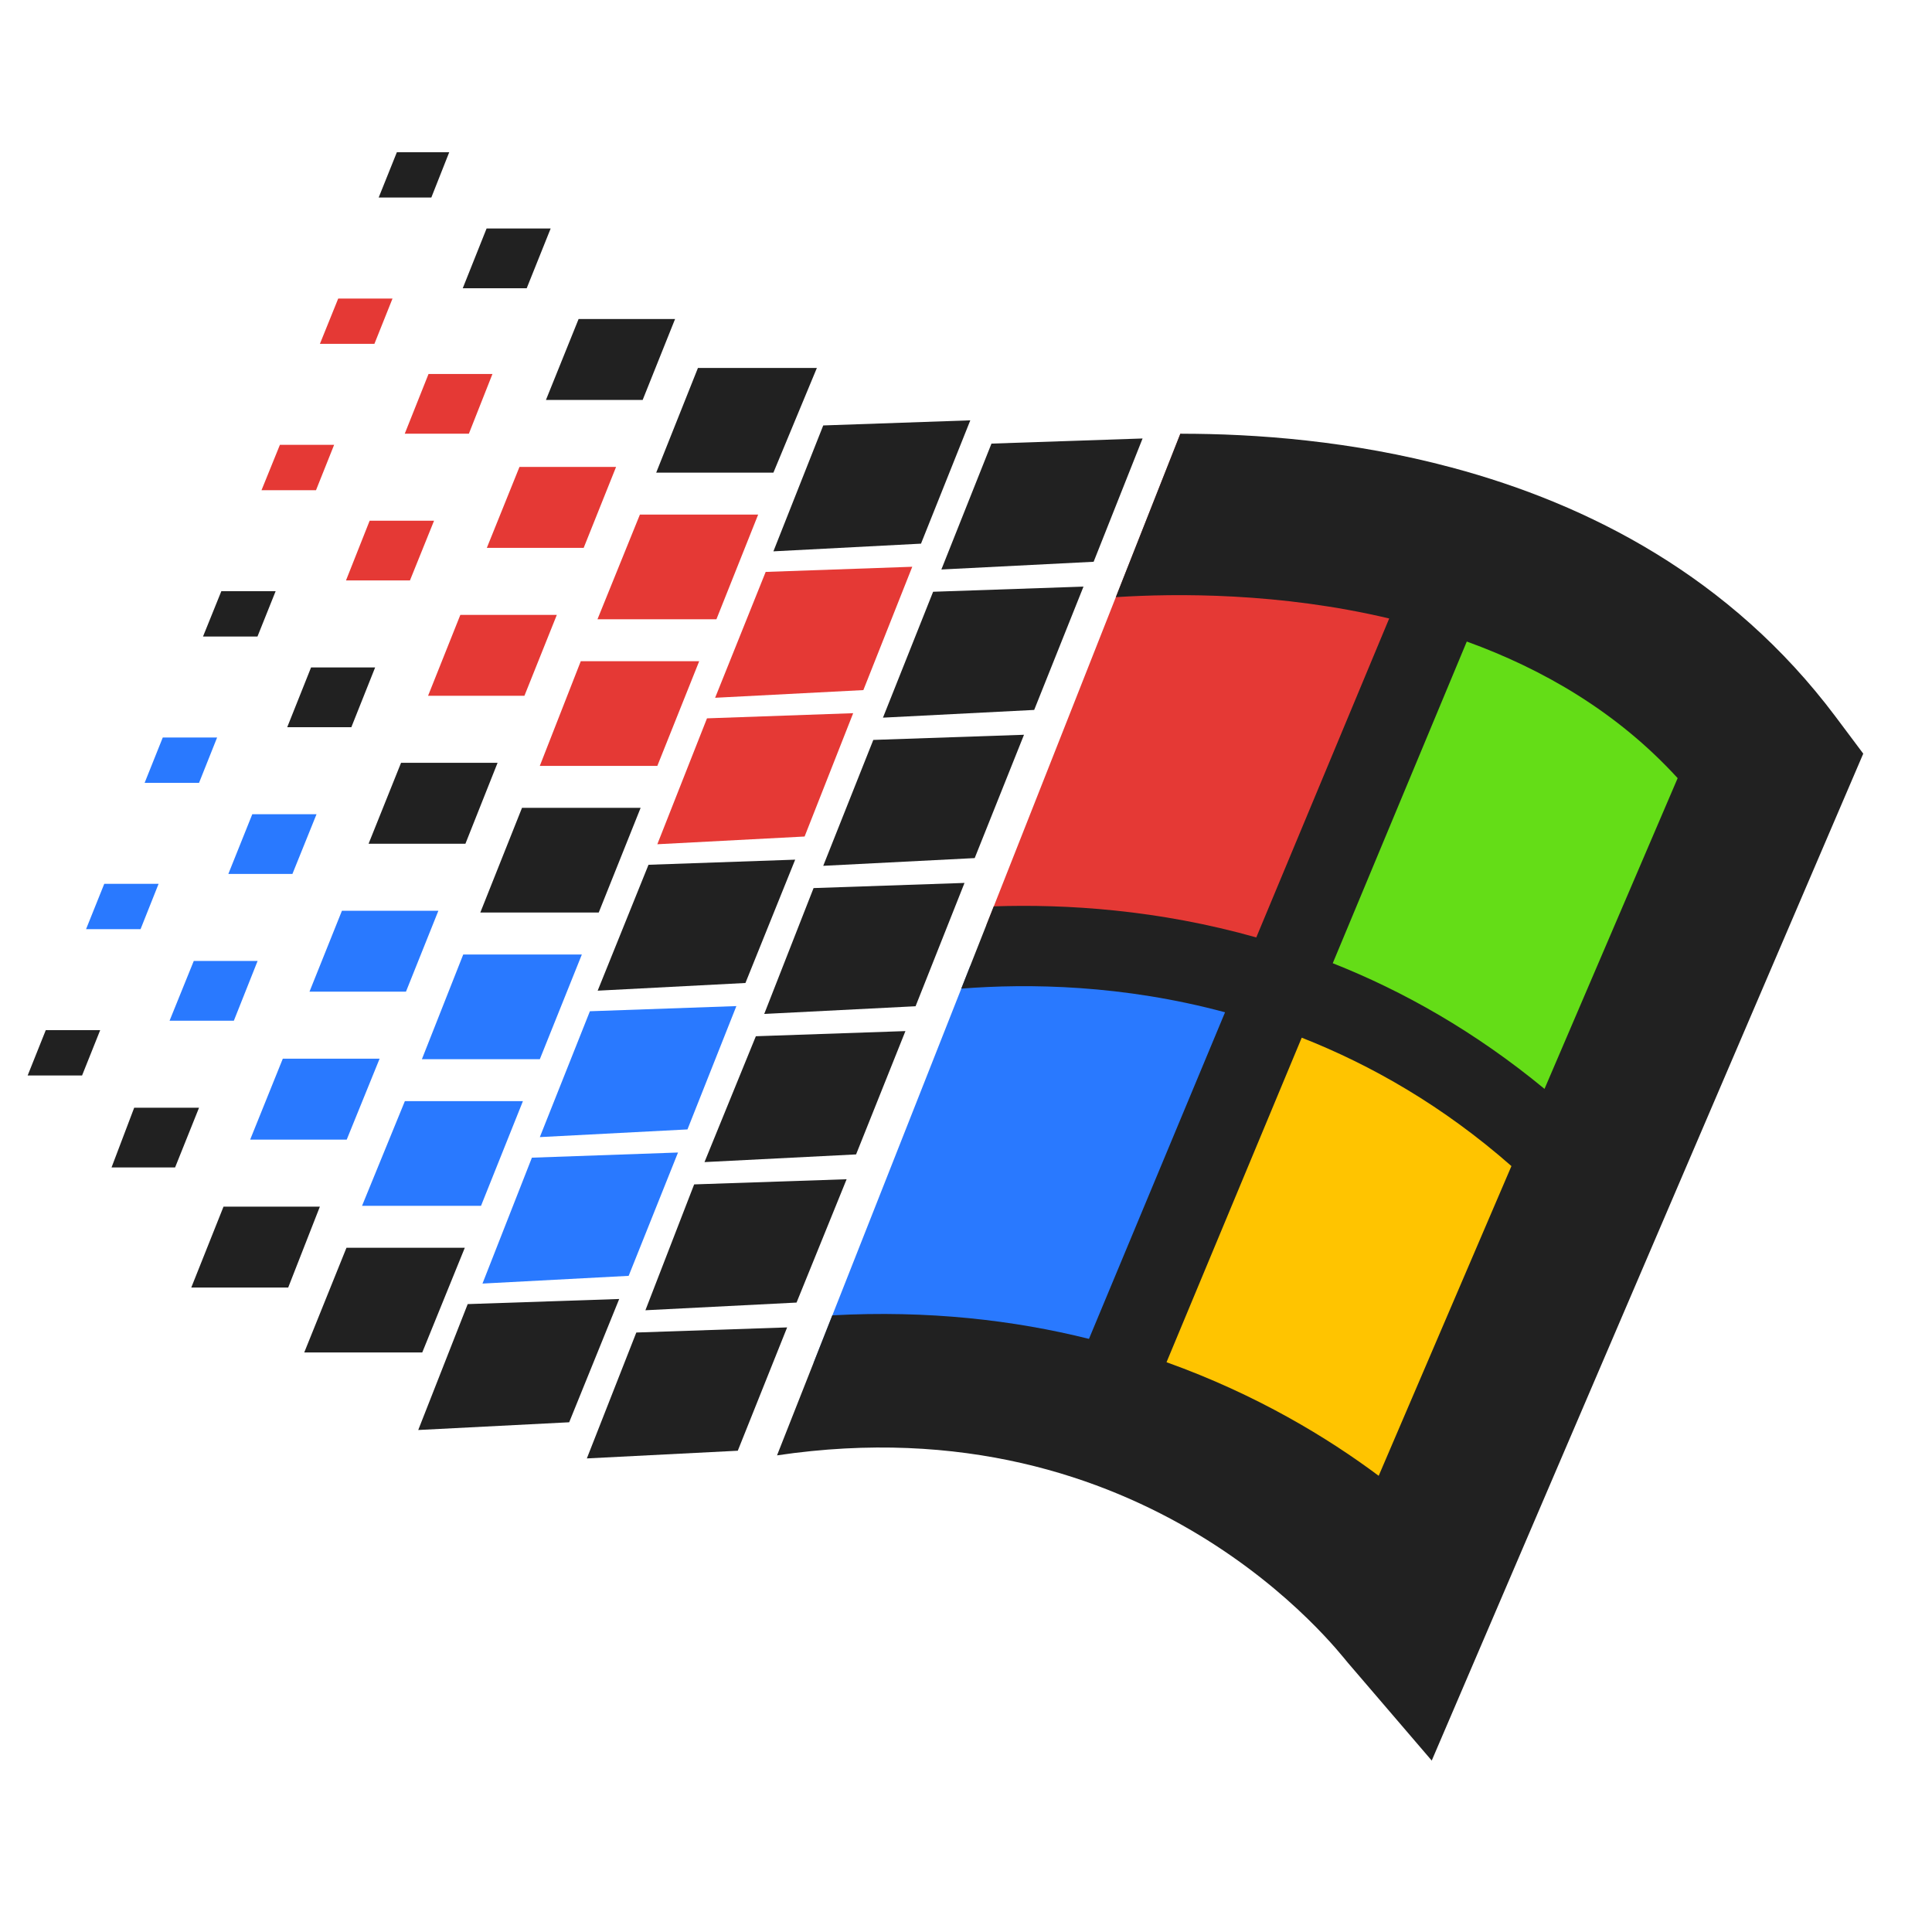 <?xml version="1.0" encoding="iso-8859-1"?>
<!-- Generator: Adobe Illustrator 25.2.1, SVG Export Plug-In . SVG Version: 6.00 Build 0)  -->
<svg version="1.1" id="Layer_1" xmlns="http://www.w3.org/2000/svg" xmlns:xlink="http://www.w3.org/1999/xlink" x="0px" y="0px"
	 viewBox="0 0 48 48" style="enable-background:new 0 0 48 48;" xml:space="preserve">
<g>
	<polygon style="fill:#FFC400;" points="32.165,24.613 27.457,35.053 34.67,38.755 39.138,28.503 	"/>
	<polygon style="fill:#64DD17;" points="36.114,14.835 32.165,24.434 38.891,28.503 43.367,18.473 	"/>
	<polygon style="fill:#2979FF;" points="20.213,33.861 24.105,24 30.944,24.362 26.947,34.463 	"/>
	<polygon style="fill:#E53935;" points="29.326,10.775 24.506,22.985 31.16,24 36.114,12.657 	"/>
	<path style="fill:#212121;" d="M45.6,17.8c-2.604-3.471-6.137-5.272-9.508-6.178l-0.015-0.006l-0.001,0.002
		c-2.49-0.668-4.883-0.844-6.751-0.842l-1.603,4.06c1.516-0.097,4.083-0.113,6.792,0.53l-3.302,7.924
		c-2.442-0.689-4.717-0.832-6.523-0.772l-0.807,2.044c1.678-0.131,4.006-0.098,6.554,0.588l-3.381,8.114
		c-1.864-0.466-3.995-0.714-6.377-0.585l-1.373,3.479c9.231-1.369,13.968,4.908,14.175,5.144l2.091,2.439l10.721-25.017L45.6,17.8z
		 M34.253,36.666c-1.255-0.938-3.021-2.016-5.271-2.822l3.359-8.063c1.733,0.682,3.512,1.698,5.21,3.19L34.253,36.666z
		 M38.373,27.053c-1.725-1.423-3.513-2.431-5.261-3.122l3.33-7.992c1.888,0.684,3.737,1.75,5.239,3.394L38.373,27.053z"/>
	<polygon style="fill:#212121;" points="24.633,11.021 23.388,14.149 27.171,13.957 28.387,10.894 	"/>
	<polygon style="fill:#212121;" points="23.183,14.702 21.937,17.83 25.694,17.638 26.919,14.574 	"/>
	<polygon style="fill:#212121;" points="21.697,18.383 20.453,21.511 24.216,21.319 25.441,18.255 	"/>
	<polygon style="fill:#212121;" points="20.213,22.064 18.987,25.191 22.747,25 23.963,21.936 	"/>
	<polygon style="fill:#212121;" points="18.779,25.745 17.503,28.872 21.269,28.681 22.495,25.617 	"/>
	<polygon style="fill:#212121;" points="17.246,29.426 16.035,32.553 19.79,32.362 21.034,29.298 	"/>
	<polygon style="fill:#212121;" points="15.809,33.106 14.58,36.234 18.33,36.043 19.556,32.979 	"/>
	<polygon style="fill:#212121;" points="11.62,32.4 10.391,35.528 14.141,35.336 15.384,32.273 	"/>
	<polygon style="fill:#2979FF;" points="13.215,28.762 11.987,31.89 15.619,31.698 16.845,28.634 	"/>
	<polygon style="fill:#2979FF;" points="14.656,25.124 13.412,28.251 17.08,28.06 18.295,24.996 	"/>
	<polygon style="fill:#212121;" points="16.112,21.485 14.849,24.613 18.52,24.422 19.756,21.358 	"/>
	<polygon style="fill:#E53935;" points="17.565,17.847 16.331,20.975 19.99,20.783 21.197,17.719 	"/>
	<polygon style="fill:#E53935;" points="19.023,14.209 17.767,17.336 21.45,17.145 22.665,14.081 	"/>
	<polygon style="fill:#212121;" points="20.453,10.57 19.215,13.698 22.882,13.507 24.107,10.443 	"/>
	<polygon style="fill:#212121;" points="10.491,33.601 11.548,31 8.608,31 7.559,33.601 	"/>
	<polygon style="fill:#212121;" points="14.875,22.672 15.916,20.071 12.969,20.071 11.933,22.672 	"/>
	<polygon style="fill:#212121;" points="19.215,11.743 20.295,9.142 17.34,9.142 16.303,11.743 	"/>
	<polygon style="fill:#2979FF;" points="11.951,29.958 12.992,27.357 10.059,27.357 8.995,29.958 	"/>
	<polygon style="fill:#2979FF;" points="13.412,26.315 14.456,23.714 11.509,23.714 10.482,26.315 	"/>
	<polygon style="fill:#E53935;" points="16.331,19.029 17.371,16.428 14.429,16.428 13.411,19.029 	"/>
	<polygon style="fill:#E53935;" points="17.799,15.386 18.836,12.785 15.898,12.785 14.844,15.386 	"/>
	<polygon style="fill:#212121;" points="4.752,31.989 5.553,29.979 7.947,29.979 7.16,31.989 	"/>
	<polygon style="fill:#2979FF;" points="6.215,28.314 7.026,26.303 9.431,26.303 8.614,28.314 	"/>
	<polygon style="fill:#2979FF;" points="7.689,24.638 8.495,22.628 10.891,22.628 10.086,24.638 	"/>
	<polygon style="fill:#212121;" points="9.157,20.963 9.964,18.952 12.362,18.952 11.563,20.963 	"/>
	<polygon style="fill:#212121;" points="13.564,9.936 14.375,7.926 16.772,7.926 15.967,9.936 	"/>
	<polygon style="fill:#E53935;" points="10.635,17.287 11.437,15.277 13.834,15.277 13.029,17.287 	"/>
	<polygon style="fill:#E53935;" points="12.095,13.612 12.906,11.601 15.306,11.601 14.501,13.612 	"/>
	<polygon style="fill:#212121;" points="3.334,27.521 2.771,29.005 4.35,29.005 4.945,27.521 	"/>
	<polygon style="fill:#2979FF;" points="4.814,23.875 4.213,25.359 5.81,25.359 6.4,23.875 	"/>
	<polygon style="fill:#2979FF;" points="6.268,20.229 5.673,21.713 7.265,21.713 7.864,20.229 	"/>
	<polygon style="fill:#212121;" points="7.728,16.583 7.136,18.067 8.729,18.067 9.32,16.583 	"/>
	<polygon style="fill:#E53935;" points="9.184,12.937 8.596,14.421 10.185,14.421 10.784,12.937 	"/>
	<polygon style="fill:#E53935;" points="10.647,9.291 10.056,10.775 11.649,10.775 12.235,9.291 	"/>
	<polygon style="fill:#212121;" points="12.089,5.677 11.497,7.161 13.086,7.161 13.681,5.677 	"/>
	<polygon style="fill:#212121;" points="0.687,26.72 1.137,25.594 2.489,25.594 2.039,26.72 	"/>
	<polygon style="fill:#2979FF;" points="2.138,23.085 2.59,21.959 3.94,21.959 3.492,23.085 	"/>
	<polygon style="fill:#2979FF;" points="3.593,19.45 4.044,18.323 5.394,18.323 4.945,19.45 	"/>
	<polygon style="fill:#212121;" points="5.044,15.814 5.499,14.688 6.848,14.688 6.397,15.814 	"/>
	<polygon style="fill:#E53935;" points="6.497,12.179 6.954,11.052 8.301,11.052 7.851,12.179 	"/>
	<polygon style="fill:#E53935;" points="7.948,8.543 8.403,7.417 9.752,7.417 9.302,8.543 	"/>
	<polygon style="fill:#212121;" points="9.408,4.908 9.86,3.782 11.161,3.782 10.716,4.908 	"/>
</g>
</svg>